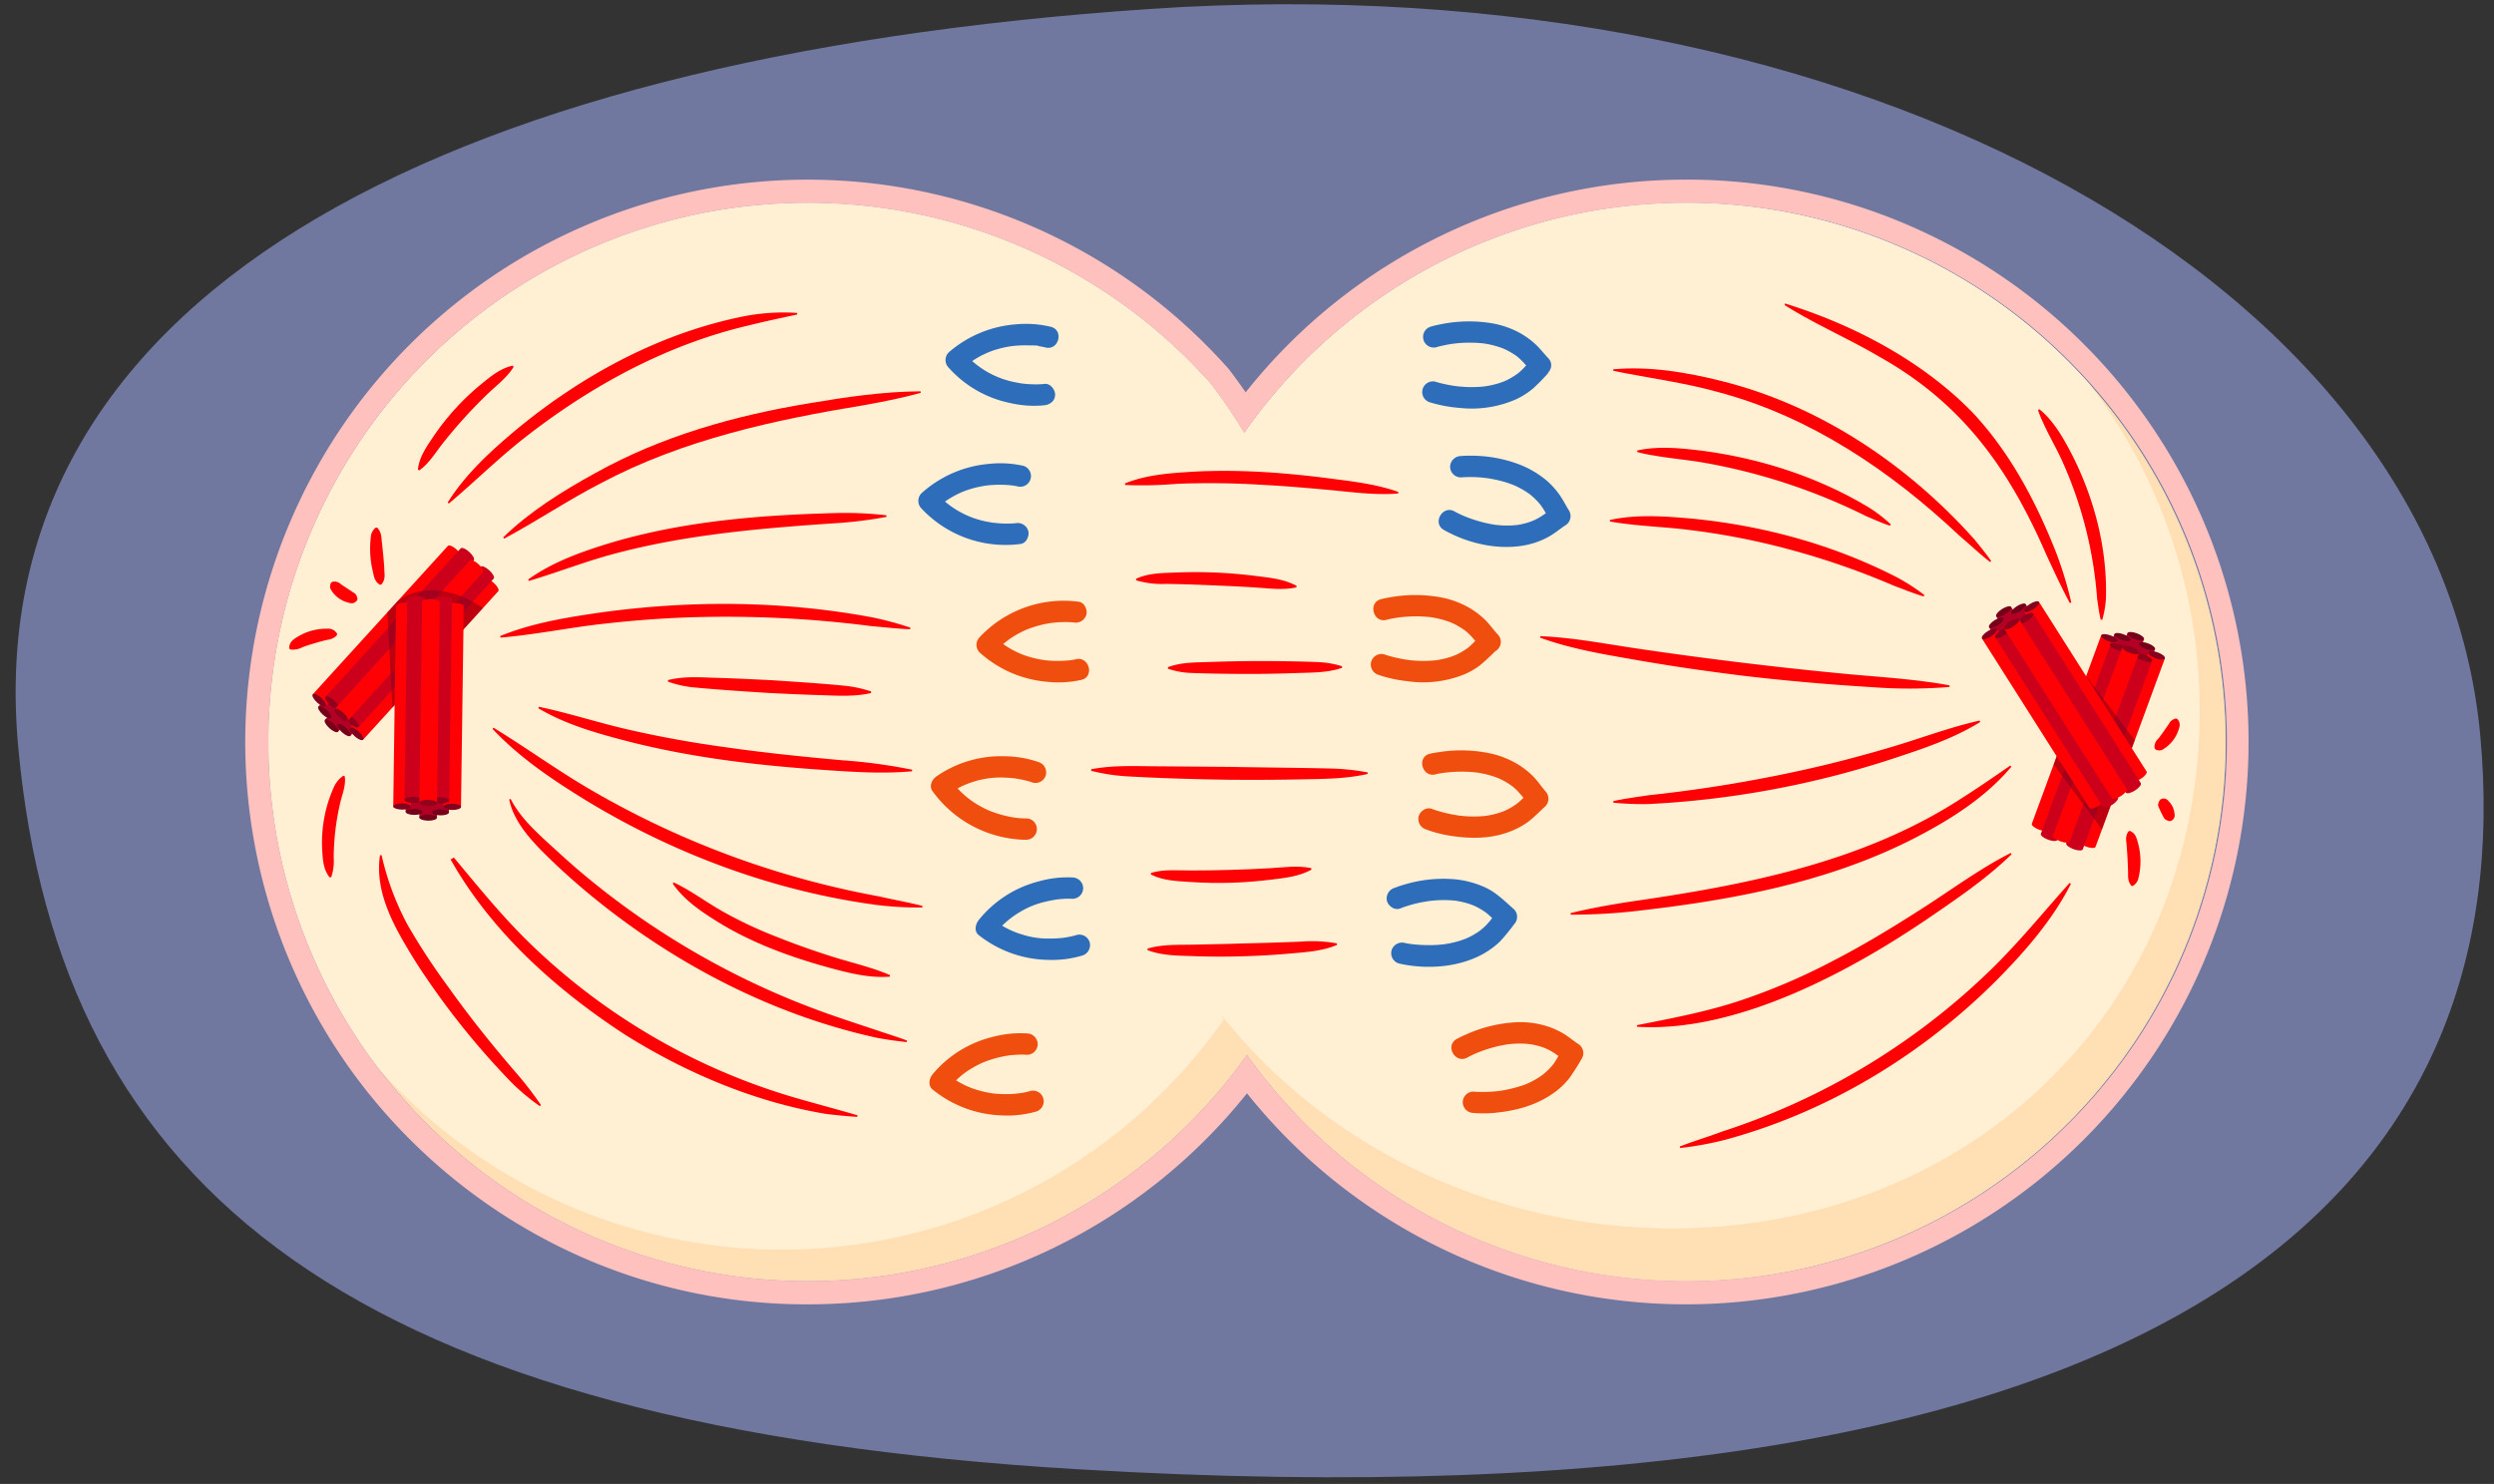 <svg xmlns="http://www.w3.org/2000/svg" width="760" height="452.341" viewBox="0 0 760 452.341">
  <rect x="0" y="0" width="760" height="452.341" fill="#333333" stroke="none"/>
  <path d="M5.559,227.8C18.147,363.86,108.461,434.73,328.238,447.847c340.274,20.308,440.157-87.681,427.57-223.74S568.956-12.079,350.134,2.745-7.028,91.742,5.559,227.8Z" fill="#7078a0"/>
  <g>
    <g>
      <path d="M636.7,117.032A164.339,164.339,0,0,0,380,130.8c-.282.394-.557.794-.835,1.191a164.757,164.757,0,0,0-10.158-14.959A164.328,164.328,0,1,0,380,321.541,164.342,164.342,0,1,0,636.7,117.032Z" fill="#fff"/>
      <g>
        <g opacity="0.6">
          <path d="M379.165,131.991c.278-.4.553-.8.835-1.191a165.378,165.378,0,0,0-10.993-13.768A164.757,164.757,0,0,1,379.165,131.991Z" fill="#ffca81"/>
        </g>
        <path d="M238.229,380.894a164.139,164.139,0,0,0,134.683-70.161q-.606-1.007-1.2-2.024c31.523,40.338,82.68,65.679,137.993,65.679,90.763,0,160.558-67.072,160.558-157.835A163.61,163.61,0,0,0,636.7,117.032,164.339,164.339,0,0,0,380,130.8c-.282.394-.557.794-.835,1.191a164.757,164.757,0,0,0-10.158-14.959A164.335,164.335,0,0,0,115.363,325.679,163.925,163.925,0,0,0,238.229,380.894Z" fill="#ffefd3"/>
        <g opacity="0.6">
          <path d="M636.7,117.032a163.61,163.61,0,0,1,33.563,99.521c0,90.763-69.795,157.835-160.558,157.835-55.313,0-106.47-25.341-137.993-65.679q.591,1.017,1.2,2.024a164.332,164.332,0,0,1-257.549,14.946A164.348,164.348,0,0,0,380,321.541,164.342,164.342,0,1,0,636.7,117.032Z" fill="#ffca81"/>
        </g>
      </g>
      <path d="M513.848,61.83a164.341,164.341,0,1,1,0,328.681h-.02A164.107,164.107,0,0,1,380,321.541a164.155,164.155,0,0,1-133.845,68.97h-.02A164.341,164.341,0,1,1,369.007,117.032a164.757,164.757,0,0,1,10.158,14.959c.278-.4.553-.8.835-1.191A164.129,164.129,0,0,1,513.848,61.83m0-7.076a171.125,171.125,0,0,0-134.255,64.838q-2.4-3.484-4.959-6.849l-.162-.212-.177-.2a171.411,171.411,0,0,0-264.56,217.636A173.015,173.015,0,0,0,168.8,379.18a169.535,169.535,0,0,0,77.33,18.407A171.156,171.156,0,0,0,380,333.259a171.1,171.1,0,0,0,133.831,64.328A171.457,171.457,0,0,0,585.266,70.3a169.963,169.963,0,0,0-71.418-15.549Z" fill="#ffc1be"/>
    </g>
    <g>
      <g>
        <g>
          <path d="M99.013,219.44l41.2-45.264c.354-.388,1.531.109,2.631,1.11s1.7,2.127,1.352,2.515L103,223.065Z" fill="#b40025"/>
          <ellipse cx="101.004" cy="221.252" rx="0.95" ry="2.692" transform="translate(-130.608 147.02) rotate(-47.692)" fill="#74001a"/>
        </g>
        <g>
          <path d="M97.031,215.377l39.869-43.8c.342-.376,1.482.1,2.546,1.074s1.65,2.058,1.308,2.434l-39.869,43.8Z" fill="#b40025"/>
          <ellipse cx="98.958" cy="217.131" rx="0.919" ry="2.606" transform="translate(-128.229 144.16) rotate(-47.692)" fill="#74001a"/>
        </g>
        <g>
          <path d="M102.927,220.781l39.869-43.8c.342-.375,1.481.106,2.546,1.074s1.649,2.059,1.308,2.434l-39.87,43.8Z" fill="#b40025"/>
          <ellipse cx="104.853" cy="222.535" rx="0.919" ry="2.606" transform="translate(-130.298 150.286) rotate(-47.692)" fill="#74001a"/>
        </g>
        <g>
          <path d="M95.3,211.653l41.2-45.264c.353-.388,1.531.109,2.631,1.11s1.7,2.127,1.352,2.515l-41.2,45.264Z" fill="#ff0004"/>
          <ellipse cx="97.295" cy="213.466" rx="0.95" ry="2.692" transform="translate(-126.062 141.732) rotate(-47.692)" fill="#83001e"/>
        </g>
        <g>
          <path d="M99.193,212.415l41.2-45.264c.353-.388,1.531.109,2.63,1.11s1.705,2.126,1.352,2.514l-41.2,45.265Z" fill="#cd001c"/>
          <ellipse cx="101.184" cy="214.227" rx="0.95" ry="2.692" transform="translate(-125.354 144.857) rotate(-47.692)" fill="#92001b"/>
        </g>
        <g>
          <path d="M106.661,221.852l41.2-45.264c.353-.388,1.53.108,2.63,1.109s1.7,2.127,1.352,2.515l-41.2,45.264Z" fill="#ff0004"/>
          <ellipse cx="108.652" cy="223.664" rx="0.95" ry="2.692" transform="translate(-129.891 153.464) rotate(-47.692)" fill="#83001e"/>
        </g>
        <g>
          <path d="M105.269,217.992l41.2-45.264c.353-.388,1.531.109,2.63,1.11s1.7,2.127,1.352,2.515l-41.2,45.264Z" fill="#cd001c"/>
          <ellipse cx="107.26" cy="219.805" rx="0.95" ry="2.692" transform="translate(-127.492 151.174) rotate(-47.692)" fill="#92001b"/>
        </g>
        <g>
          <path d="M101.982,216.118l41.2-45.264c.353-.388,1.531.109,2.63,1.11s1.7,2.127,1.352,2.515l-41.2,45.264Z" fill="#ff0004"/>
          <ellipse cx="103.973" cy="217.93" rx="0.95" ry="2.692" transform="translate(-127.18 148.13) rotate(-47.692)" fill="#92001b"/>
        </g>
      </g>
      <path d="M118.057,186.671l1.51,29,19.318-21.224,8.263-9.079s-13.671-10.445-25.788-2.343Z" fill="#74001d" opacity="0.48"/>
      <g>
        <g>
          <path d="M127.777,249.174l.841-61.2c.007-.524,1.218-.933,2.705-.913s2.687.463,2.679.987l-.841,61.2Z" fill="#b40025"/>
          <ellipse cx="130.469" cy="249.211" rx="0.95" ry="2.692" transform="translate(-120.512 376.243) rotate(-89.213)" fill="#74001a"/>
        </g>
        <g>
          <path d="M123.6,247.446l.814-59.225c.007-.508,1.179-.9,2.618-.883s2.6.447,2.593.955l-.814,59.225Z" fill="#b40025"/>
          <ellipse cx="126.205" cy="247.482" rx="0.919" ry="2.606" transform="translate(-122.988 370.275) rotate(-89.213)" fill="#74001a"/>
        </g>
        <g>
          <path d="M131.6,247.584l.814-59.225c.007-.508,1.179-.9,2.618-.884s2.6.448,2.593.955l-.814,59.226Z" fill="#b40025"/>
          <ellipse cx="134.201" cy="247.62" rx="0.919" ry="2.606" transform="translate(-115.239 378.406) rotate(-89.213)" fill="#74001a"/>
        </g>
        <g>
          <path d="M119.835,246.023l.841-61.2c.01-.745,1.222-1.153,2.708-1.133s2.687.462,2.68.987l-.842,61.2Z" fill="#ff0004"/>
          <ellipse cx="122.53" cy="245.84" rx="0.95" ry="2.692" transform="translate(-124.971 364.98) rotate(-89.213)" fill="#83001e"/>
        </g>
        <g>
          <path d="M123.255,243.8l.841-61.2c.007-.525,1.218-.933,2.7-.913s2.687.462,2.679.987l-.841,61.2Z" fill="#cd001c"/>
          <ellipse cx="125.947" cy="243.832" rx="0.95" ry="2.692" transform="translate(-119.593 366.417) rotate(-89.213)" fill="#92001b"/>
        </g>
        <g>
          <path d="M135.1,245.91l.841-61.2c.007-.525,1.218-.933,2.7-.913s2.687.462,2.679.987l-.841,61.2Z" fill="#ff0004"/>
          <ellipse cx="137.794" cy="245.947" rx="0.95" ry="2.692" transform="translate(-110.024 380.348) rotate(-89.213)" fill="#83001e"/>
        </g>
        <g>
          <path d="M131.5,243.944l.842-61.2c.007-.524,1.218-.933,2.705-.913s2.686.463,2.679.987l-.841,61.2Z" fill="#cd001c"/>
          <ellipse cx="134.194" cy="243.981" rx="0.95" ry="2.692" transform="translate(-111.608 374.809) rotate(-89.213)" fill="#92001b"/>
        </g>
        <g>
          <path d="M127.8,244.719l.841-61.2c.007-.525,1.219-.933,2.7-.913s2.687.462,2.68.987l-.842,61.2Z" fill="#ff0004"/>
          <ellipse cx="130.49" cy="244.756" rx="0.95" ry="2.692" transform="translate(-116.036 371.87) rotate(-89.213)" fill="#92001b"/>
        </g>
      </g>
    </g>
    <g>
      <g>
        <g>
          <path d="M653.349,194.859,632.217,252.3c-.181.492-1.46.475-2.855-.038s-2.38-1.329-2.2-1.821L648.295,193Z" fill="#b40025"/>
          <ellipse cx="650.822" cy="193.929" rx="0.95" ry="2.692" transform="translate(244.115 737.774) rotate(-69.802)" fill="#74001a"/>
        </g>
        <g>
          <path d="M656.714,197.877l-20.45,55.588c-.175.477-1.412.46-2.763-.037s-2.3-1.286-2.128-1.762l20.45-55.589Z" fill="#b40025"/>
          <ellipse cx="654.269" cy="196.977" rx="0.919" ry="2.606" transform="translate(243.511 743.004) rotate(-69.802)" fill="#74001a"/>
        </g>
        <g>
          <path d="M649.218,195.089l-20.45,55.589c-.175.477-1.412.46-2.763-.037s-2.3-1.286-2.128-1.762l20.45-55.589Z" fill="#b40025"/>
          <ellipse cx="646.773" cy="194.19" rx="0.919" ry="2.606" transform="translate(241.219 734.144) rotate(-69.802)" fill="#74001a"/>
        </g>
        <g>
          <path d="M659.716,200.677l-21.132,57.442c-.181.492-1.459.475-2.855-.038s-2.38-1.329-2.2-1.821l21.132-57.443Z" fill="#ff0004"/>
          <ellipse cx="657.189" cy="199.747" rx="0.95" ry="2.692" transform="translate(242.823 747.559) rotate(-69.802)" fill="#83001e"/>
        </g>
        <g>
          <path d="M655.826,201.435l-21.132,57.442c-.181.492-1.459.475-2.855-.038s-2.38-1.329-2.2-1.821l21.132-57.442Z" fill="#cd001c"/>
          <ellipse cx="653.299" cy="200.505" rx="0.95" ry="2.692" transform="translate(239.565 744.404) rotate(-69.802)" fill="#92001b"/>
        </g>
        <g>
          <path d="M645.355,195.5l-21.132,57.442c-.181.493-1.459.475-2.854-.038s-2.381-1.329-2.2-1.821L640.3,193.644Z" fill="#ff0004"/>
          <ellipse cx="642.829" cy="194.573" rx="0.95" ry="2.692" transform="translate(238.277 730.694) rotate(-69.802)" fill="#83001e"/>
        </g>
        <g>
          <path d="M648.1,198.554,626.966,256c-.182.492-1.46.475-2.855-.038s-2.38-1.329-2.2-1.822L643.044,196.7Z" fill="#cd001c"/>
          <ellipse cx="645.571" cy="197.625" rx="0.95" ry="2.692" transform="matrix(0.345, -0.939, 0.939, 0.345, 237.208, 735.265)" fill="#92001b"/>
        </g>
        <g>
          <path d="M651.848,199.054,630.716,256.5c-.181.492-1.459.475-2.855-.038s-2.38-1.329-2.2-1.821L646.794,197.2Z" fill="#ff0004"/>
          <ellipse cx="649.321" cy="198.124" rx="0.95" ry="2.692" transform="translate(239.195 739.112) rotate(-69.802)" fill="#92001b"/>
        </g>
      </g>
      <polygon points="635.724 206.086 650.532 225.641 640.536 252.812 625.816 233.02 635.724 206.086" fill="#74001d" opacity="0.48"/>
      <g>
        <g>
          <path d="M612.852,185l32.785,51.685c.281.443-.509,1.448-1.765,2.244s-2.5,1.083-2.782.64L608.3,187.884Z" fill="#b40025"/>
          <ellipse cx="610.578" cy="186.442" rx="2.692" ry="0.95" transform="translate(-4.885 356.062) rotate(-32.388)" fill="#74001a"/>
        </g>
        <g>
          <path d="M617.294,184.161l31.727,50.017c.272.428-.493,1.4-1.708,2.172s-2.421,1.048-2.693.619l-31.727-50.017Z" fill="#b40025"/>
          <ellipse cx="615.093" cy="185.556" rx="2.606" ry="0.919" transform="translate(-3.709 358.343) rotate(-32.388)" fill="#74001a"/>
        </g>
        <g>
          <path d="M610.526,188.421l31.727,50.017c.272.429-.493,1.4-1.708,2.172s-2.421,1.048-2.693.619l-31.727-50.017Z" fill="#b40025"/>
          <ellipse cx="608.325" cy="189.817" rx="2.606" ry="0.919" transform="translate(-7.044 355.38) rotate(-32.388)" fill="#74001a"/>
        </g>
        <g>
          <path d="M621.341,183.478l32.786,51.684c.281.443-.509,1.448-1.765,2.245s-2.5,1.083-2.783.64l-32.785-51.685Z" fill="#ff0004"/>
          <ellipse cx="619.068" cy="184.92" rx="2.692" ry="0.95" transform="translate(-2.749 360.373) rotate(-32.388)" fill="#83001e"/>
        </g>
        <g>
          <path d="M619.58,187.028l32.786,51.685c.281.443-.51,1.447-1.765,2.244s-2.5,1.083-2.783.64l-32.785-51.685Z" fill="#cd001c"/>
          <ellipse cx="617.307" cy="188.47" rx="2.692" ry="0.95" transform="translate(-4.925 359.982) rotate(-32.388)" fill="#92001b"/>
        </g>
        <g>
          <path d="M608.507,191.74l32.785,51.685c.281.443-.509,1.448-1.764,2.244s-2.5,1.083-2.783.64L603.96,194.625Z" fill="#ff0004"/>
          <ellipse cx="606.234" cy="193.183" rx="2.692" ry="0.95" transform="translate(-9.172 354.784) rotate(-32.388)" fill="#83001e"/>
        </g>
        <g>
          <path d="M612.6,191.416,645.382,243.1c.281.443-.509,1.448-1.765,2.244s-2.5,1.084-2.782.64L608.05,194.3Z" fill="#cd001c"/>
          <ellipse cx="610.323" cy="192.859" rx="2.692" ry="0.95" transform="translate(-8.362 356.924) rotate(-32.388)" fill="#92001b"/>
        </g>
        <g>
          <path d="M615.272,188.741l32.786,51.684c.281.443-.51,1.448-1.765,2.245s-2.5,1.083-2.783.64l-32.785-51.685Z" fill="#ff0004"/>
          <ellipse cx="612.999" cy="190.183" rx="2.692" ry="0.95" transform="translate(-6.513 357.941) rotate(-32.388)" fill="#92001b"/>
        </g>
      </g>
    </g>
    <path d="M312.656,249.459a19.987,19.987,0,0,1-2.53-.124c-.214-.02-.428-.047-.642-.069-.888-.089.589.1-.018,0-.529-.089-1.059-.167-1.585-.269a34.854,34.854,0,0,1-3.432-.846q-1.017-.306-2.014-.674c-.305-.113-.607-.233-.909-.352q-.323-.132.12.054c-.178-.076-.355-.153-.531-.233a31.5,31.5,0,0,1-4.317-2.358,27.553,27.553,0,0,1-7.018-6.73l-1.168,4.454a28.306,28.306,0,0,1,9.461-4.44,27.192,27.192,0,0,1,8.473-.825q.939.039,1.874.128c.27.025.539.058.809.086.711.073-.595-.1.273.038.92.152,1.834.317,2.74.534a20.317,20.317,0,0,1,2.457.716,3.282,3.282,0,0,0,4-2.274,3.328,3.328,0,0,0-2.274-4,32.229,32.229,0,0,0-10.186-1.747,34.469,34.469,0,0,0-20.918,6.166c-1.335.941-2.26,2.926-1.168,4.454a35.786,35.786,0,0,0,26.193,14.724,19.5,19.5,0,0,0,2.305.1,3.256,3.256,0,1,0,0-6.511Z" fill="#ef4e0f"/>
    <path d="M313.894,332.587a20.107,20.107,0,0,1-2.415.541c-.289.051-1.724.193-.655.112-.526.04-1.051.12-1.577.162a35.1,35.1,0,0,1-3.6.1q-.974-.022-1.947-.1c-.366-.03-.731-.068-1.1-.107-.16-.018-.32-.037-.479-.058q.492.063-.108-.024a36.737,36.737,0,0,1-4.582-1.082,26.427,26.427,0,0,1-8.646-4.641v4.6a31.772,31.772,0,0,1,4.04-4.128,26.2,26.2,0,0,1,3.91-2.674q1.125-.639,2.3-1.182c.189-.088.38-.174.571-.258q-.454.186.074-.031c.281-.111.561-.222.844-.328a33.621,33.621,0,0,1,4.168-1.25q.921-.213,1.851-.376c.309-.054.621-.1.93-.15.692-.121-.731.076.124-.015.933-.1,1.865-.183,2.8-.214a20.22,20.22,0,0,1,2.57.039,3.28,3.28,0,0,0,3.256-3.256,3.326,3.326,0,0,0-3.256-3.255,32.175,32.175,0,0,0-10.265,1.009,34.381,34.381,0,0,0-18.526,11.465c-1.026,1.248-1.469,3.411,0,4.6a35.074,35.074,0,0,0,20.876,7.9,32.306,32.306,0,0,0,10.561-1.128,3.257,3.257,0,1,0-1.731-6.279Z" fill="#ef4e0f"/>
    <path d="M327.821,200.96c-.213.052-.429.093-.644.134-.256.048-.513.087-.769.13-.35.059-.781.309.152-.016a2.31,2.31,0,0,1-.488.058,35.933,35.933,0,0,1-6.543.088q-.5-.041-.993-.1c-.194-.021-.388-.045-.582-.069.324.043.365.048.124.013-.718-.113-1.434-.24-2.144-.4a31.73,31.73,0,0,1-4.519-1.343,28.526,28.526,0,0,1-8.312-5.2v4.6a27.343,27.343,0,0,1,8.276-6.262c.4-.2.808-.386,1.216-.573q.541-.236.13-.058c.2-.082.4-.161.6-.238q1.024-.395,2.074-.716a33.5,33.5,0,0,1,4.063-.976c.3-.054.61-.1.916-.149q.564-.081-.106.012c.164-.021.329-.041.493-.059.543-.054,1.086-.109,1.63-.144q1.41-.091,2.823-.065c.635.012,1.27.042,1.9.1.577.052,1.155.161-.085-.028a3.361,3.361,0,0,0,4-2.274c.424-1.54-.525-3.739-2.274-4A35.1,35.1,0,0,0,298.5,194.261a3.3,3.3,0,0,0,0,4.6,35.078,35.078,0,0,0,20.466,8.95,32.2,32.2,0,0,0,10.587-.577c4.068-1,2.345-7.278-1.731-6.278Z" fill="#ef4e0f"/>
    <path d="M309.328,159.52c.673-.1.877-.1.084-.027-.66.06-1.323.091-1.986.1q-1.37.024-2.739-.065c-.627-.04-1.25-.115-1.875-.171-.846-.076.718.121-.143-.018-.35-.056-.7-.108-1.049-.171a27.821,27.821,0,0,1-16.235-8.787v4.6a27.3,27.3,0,0,1,4.26-3.186,27.94,27.94,0,0,1,4.212-2.088,31.713,31.713,0,0,1,4.509-1.318c.709-.151,1.421-.275,2.138-.384-.717.109.31-.035.451-.05q.493-.053.989-.092a35.861,35.861,0,0,1,6.4.094,2.494,2.494,0,0,1,.489.058c-.918-.328-.51-.077-.153-.017.257.043.514.082.769.13.216.04.432.082.645.134a3.257,3.257,0,0,0,1.731-6.279,32.114,32.114,0,0,0-10.446-.583,35.181,35.181,0,0,0-20.6,8.977,3.309,3.309,0,0,0,0,4.6A35.072,35.072,0,0,0,311.059,165.8c1.739-.267,2.7-2.452,2.273-4a3.337,3.337,0,0,0-4-2.274Z" fill="#2d6dba"/>
    <path d="M328.067,285a20.259,20.259,0,0,1-2.445.6c-.442.085-.888.148-1.331.228-.74.133.783-.077,0,0-.273.028-.546.064-.82.092a35.026,35.026,0,0,1-3.621.171,25.9,25.9,0,0,1-8.328-1.224,26.182,26.182,0,0,1-8.662-4.422v4.6a27.59,27.59,0,0,1,8.021-7.089,25.7,25.7,0,0,1,7.68-3.091c1.164-.293,2.335-.5,3.517-.695.614-.1-.77.077.168-.018.255-.026.511-.055.766-.079q.6-.054,1.2-.087a20.463,20.463,0,0,1,2.609-.012,3.283,3.283,0,0,0,3.256-3.255,3.32,3.32,0,0,0-3.256-3.256,32.175,32.175,0,0,0-10.245,1.188,34.358,34.358,0,0,0-18.321,11.79c-.985,1.245-1.51,3.425,0,4.6a35.055,35.055,0,0,0,21,7.546,32.317,32.317,0,0,0,10.543-1.313,3.328,3.328,0,0,0,2.274-4,3.289,3.289,0,0,0-4-2.274Z" fill="#2d6dba"/>
    <path d="M318.27,117.02a20.166,20.166,0,0,1-2.565.135c-.955,0-1.91-.036-2.861-.114q-.45-.037-.9-.086c-.092-.01-1.04-.131-.516-.059s-.467-.075-.558-.09q-.517-.086-1.032-.187a27.769,27.769,0,0,1-16.165-9.176v4.605a27.614,27.614,0,0,1,8.682-5.1,31.641,31.641,0,0,1,4.568-1.217q.468-.088.938-.163c.2-.033.409-.063.615-.092q-.465.063-.111.02c.676-.075,1.352-.138,2.031-.176a34.724,34.724,0,0,1,3.49-.025c.4.018,2.645-.084,2.865.245-.11-.164-.819-.127-.215-.025.189.032.379.059.568.092.26.045.52.093.778.147.219.046.438.092.653.15,4.054,1.079,5.783-5.2,1.731-6.279a32.206,32.206,0,0,0-10.437-.78,35.191,35.191,0,0,0-20.761,8.6,3.314,3.314,0,0,0,0,4.605,34.326,34.326,0,0,0,18.775,10.8,32.206,32.206,0,0,0,10.426.687c1.743-.231,3.256-1.332,3.256-3.256,0-1.58-1.5-3.488-3.256-3.256Z" fill="#2d6dba"/>
    <path d="M422.526,188.93c.714-.194,1.444-.336,2.171-.469q.54-.1,1.085-.182c.173-.027.347-.05.52-.078.412-.065-.746.087.069-.007,1.041-.119,2.083-.215,3.129-.266,1.2-.059,2.406-.068,3.609-.019q.932.038,1.86.121c.317.029.634.065.95.1.383.043-.143-.022-.18-.027.23.032.459.067.689.1a29,29,0,0,1,4.03.946q.979.308,1.931.693c-.5-.2.143.069.311.146q.543.254,1.072.535a21.666,21.666,0,0,1,2.209,1.351,9.885,9.885,0,0,1,1.543,1.266c1.544,1.431,2.737,3.159,4.143,4.717l4.6-4.6h0a3.306,3.306,0,0,0-4.6,0c-1.362,1.276-2.585,2.675-3.98,3.917a1.748,1.748,0,0,1-.394.317q-.463.342-.947.653a20.847,20.847,0,0,1-1.951,1.124q-.5.25-1,.475c.474-.212-.389.151-.527.2-.674.251-1.361.47-2.055.659q-.954.258-1.924.445c-.343.066-.689.119-1.034.178-.384.066.075,0,.128-.012-.244.032-.489.059-.734.084a35.985,35.985,0,0,1-7.6-.067c-.249-.027-.5-.062-.745-.089.862.091-.009,0-.21-.035q-.836-.128-1.664-.288-1.265-.243-2.513-.561c-.9-.23-1.81-.476-2.687-.8a3.285,3.285,0,0,0-4,2.274,3.323,3.323,0,0,0,2.274,4,40.887,40.887,0,0,0,8.928,1.927,33.223,33.223,0,0,0,17.657-2.3,22.12,22.12,0,0,0,4.429-2.655,69.337,69.337,0,0,0,5.161-4.85h-4.6a3.256,3.256,0,1,0,4.6-4.6c-1.3-1.437-2.4-3.034-3.793-4.386a24.677,24.677,0,0,0-4.237-3.288,27.479,27.479,0,0,0-8.835-3.426,43.224,43.224,0,0,0-15.6-.118,29.033,29.033,0,0,0-3.008.612c-4.039,1.1-2.324,7.382,1.731,6.279Z" fill="#ef4e0f"/>
    <path d="M445.146,145.521a38.141,38.141,0,0,1,7.761.2c.11.012.22.03.331.04.452.04-.644-.1-.191-.026.268.046.538.078.806.122q.955.155,1.9.355a35.067,35.067,0,0,1,3.717,1c.634.21,1.26.444,1.881.69.347.137-.116-.052-.152-.068.166.073.332.146.5.221q.561.255,1.112.537.865.441,1.7.949.418.256.827.53.236.157.466.32c.062.044.682.5.357.252s.163.131.232.187c.185.154.369.306.55.464q.438.382.854.789a20.842,20.842,0,0,1,1.695,1.869c.323.4-.256-.361.045.066.148.21.3.417.443.631.234.347.457.7.67,1.062.639,1.087,1.212,2.2,1.888,3.27l5.623-3.287h0a3.3,3.3,0,0,0-4.455-1.168c-1.475.975-2.824,2.131-4.339,3.046a15.271,15.271,0,0,1-3.662,1.674q-.995.315-2.016.533c-.335.072-.673.13-1.011.193,0,0-.553.088-.24.043.264-.038-.351.039-.409.045a27.227,27.227,0,0,1-4.148.1c-.646-.032-1.288-.1-1.931-.156-.623-.058.221.049-.39-.049-.358-.057-.716-.113-1.073-.178-1.258-.228-2.5-.523-3.732-.874q-1.569-.448-3.1-1.015c-.43-.158-.855-.326-1.28-.495-.4-.158-.45-.2.01.01-.2-.091-.408-.176-.61-.266-.848-.378-1.7-.772-2.5-1.232-3.647-2.077-6.931,3.546-3.286,5.622,7.648,4.357,17.676,6.526,26.278,4.33a24.637,24.637,0,0,0,5.422-2.117c1.9-1.01,3.52-2.412,5.309-3.594l-4.455-1.168h0a3.328,3.328,0,0,0,4.455,1.168,3.3,3.3,0,0,0,1.168-4.455c-1.065-1.679-1.907-3.484-3.092-5.086a24.363,24.363,0,0,0-3.522-3.918,29.35,29.35,0,0,0-8.584-5.118,41.176,41.176,0,0,0-14.807-2.66,28.744,28.744,0,0,0-3.007.1,3.346,3.346,0,0,0-3.256,3.255,3.279,3.279,0,0,0,3.256,3.256Z" fill="#2d6dba"/>
    <path d="M426.667,276.925a36.9,36.9,0,0,1,7.421-2.045q.433-.078.87-.147c.121-.02.887-.134.47-.075-.389.055.459-.055.631-.074q.48-.053.961-.093a34.869,34.869,0,0,1,3.892-.119q.977.026,1.95.113c.354.032.708.068,1.061.116-.591-.08.324.062.5.1a24.222,24.222,0,0,1,4.1,1.106c.2.075.4.151.6.232-.325-.132-.048-.023.114.054.394.188.788.374,1.173.58a20.52,20.52,0,0,1,2.138,1.314,14.618,14.618,0,0,1,1.64,1.365c.859.811,1.684,1.647,2.579,2.419l4.6-4.6h0c-1.247-1.052-3.406-1.443-4.6,0-.777.935-1.512,1.9-2.226,2.885-.131.181-.259.364-.395.542.045-.059.232-.294,0-.011-.275.333-.557.659-.851.975a20.4,20.4,0,0,1-1.583,1.529c-.112.1-.834.685-.414.361-.319.246-.65.478-.985.7q-.865.581-1.784,1.076-.517.279-1.047.533c-.167.079-1.137.493-.553.258a28.285,28.285,0,0,1-3.927,1.253c-.626.151-1.258.281-1.893.394-.312.055-.625.1-.937.152-.067.011-.517.069-.1.015.478-.061-.264.029-.358.039-1.213.133-2.433.205-3.653.225a47.651,47.651,0,0,1-6-.322c-.774-.085.6.1.123.019-.174-.028-.349-.051-.523-.078q-.423-.065-.843-.141c-.256-.047-.512-.094-.766-.152a3.326,3.326,0,0,0-4,2.274,3.292,3.292,0,0,0,2.274,4c8.521,1.943,18.674,1.213,26.261-3.29a24.773,24.773,0,0,0,4.535-3.455,60.486,60.486,0,0,0,4.248-5.184h-4.6a3.343,3.343,0,0,0,4.6,0,3.284,3.284,0,0,0,0-4.6c-2.815-2.429-5.269-5.031-8.7-6.628a29.136,29.136,0,0,0-9.662-2.546,40.887,40.887,0,0,0-15.147,1.671,29.064,29.064,0,0,0-2.93.988,3.362,3.362,0,0,0-2.274,4c.423,1.537,2.369,2.946,4,2.273Z" fill="#2d6dba"/>
    <path d="M437.732,105.826c.7-.216,1.423-.38,2.14-.535q1.176-.254,2.366-.44c.233-.036.466-.068.7-.1-.642.1-.309.04.089-.008q.855-.1,1.713-.17a39.949,39.949,0,0,1,7.368.109c.634.067.1.014-.021,0,.142.022.283.041.424.065.332.056.663.112.993.176q1.075.21,2.133.5,1,.279,1.98.639c.132.049.825.324.589.225-.35-.148.229.1.305.14.183.086.367.172.549.262a21.35,21.35,0,0,1,2.149,1.219,9.967,9.967,0,0,1,1.633,1.209c1.6,1.389,2.86,3.09,4.326,4.614l4.6-4.6h0a3.3,3.3,0,0,0-4.6,0c-1.305,1.3-2.438,2.768-3.811,4a10.537,10.537,0,0,1-1.379,1.1,21.087,21.087,0,0,1-1.876,1.157q-.476.26-.964.5c-.141.068-.992.447-.481.234a22.346,22.346,0,0,1-2.134.758,28.042,28.042,0,0,1-4.023.89c-.384.057.1-.015.152-.021-.19.022-.379.045-.569.064-.282.03-.564.055-.847.077-.692.054-1.386.085-2.08.1-1.221.021-2.442-.019-3.66-.112q-.84-.063-1.679-.162c-.363-.042-.814-.113-.149-.013-.284-.043-.568-.083-.852-.128q-1.288-.207-2.565-.489c-.9-.2-1.806-.415-2.683-.7a3.257,3.257,0,1,0-1.731,6.279,41.183,41.183,0,0,0,8.925,1.665,33.51,33.51,0,0,0,17.524-2.747,24.342,24.342,0,0,0,4.926-3.2,64.283,64.283,0,0,0,4.56-4.646h-4.6c2.945,2.994,7.511-1.583,4.6-4.6-1.351-1.405-2.514-2.977-3.959-4.29a24.768,24.768,0,0,0-4.247-3.12,27.377,27.377,0,0,0-8.9-3.182,43.133,43.133,0,0,0-15.682.31,28.964,28.964,0,0,0-2.982.707,3.257,3.257,0,0,0,1.731,6.279Z" fill="#2d6dba"/>
    <path d="M437.439,236.036c.7-.172,1.415-.294,2.126-.406.195-.031.391-.056.585-.088.542-.092-.794.093-.221.029.484-.055.967-.116,1.452-.161q1.548-.145,3.1-.182,1.781-.042,3.561.071c.612.04,1.221.106,1.832.165.585.057-.433-.079.337.045.361.057.722.115,1.081.182a28.926,28.926,0,0,1,3.951,1.019q.546.183,1.084.391c.183.072.8.344.295.117.716.325,1.42.671,2.1,1.061.7.4,1.362.843,2.019,1.307.076.054.479.378.07.049q.241.194.477.394c.317.27.627.551.927.84a62.19,62.19,0,0,1,4.106,4.9l4.6-4.6h0a3.309,3.309,0,0,0-4.6,0c-1.394,1.243-2.617,2.677-4.091,3.829.307-.24-.332.231-.423.295q-.476.33-.97.632c-.646.4-1.314.747-2,1.078-.144.069-.289.135-.435.2.128-.057.506-.192-.1.041-.294.112-.588.225-.885.328-.685.238-1.382.444-2.086.619s-1.393.314-2.1.429c-.2.033-.9.116-.33.052-.395.045-.791.087-1.188.118a33.222,33.222,0,0,1-3.9.072q-.9-.033-1.789-.111-.466-.04-.931-.091c-.13-.014-.26-.031-.391-.045-.644-.067.381.06-.026,0a45.546,45.546,0,0,1-5.743-1.213c-.882-.249-1.768-.515-2.623-.849-1.637-.642-3.573.7-4,2.273a3.331,3.331,0,0,0,2.273,4.005,37.385,37.385,0,0,0,8.241,2.045c5.961.862,12.163.749,17.8-1.595a23.443,23.443,0,0,0,5.014-2.757c1.929-1.427,3.5-3.161,5.287-4.751h-4.6a3.287,3.287,0,0,0,4.6,0,3.322,3.322,0,0,0,0-4.6c-1.287-1.5-2.373-3.156-3.767-4.563a24.671,24.671,0,0,0-4.128-3.322,27.543,27.543,0,0,0-8.648-3.581,42.789,42.789,0,0,0-15.654-.478,30.083,30.083,0,0,0-3.026.538c-4.068,1-2.345,7.279,1.731,6.279Z" fill="#ef4e0f"/>
    <path d="M447.156,322.347c.633-.358,1.293-.672,1.953-.976.326-.15.658-.286.983-.437-.445.206-.436.178-.028.014.238-.095.476-.191.715-.284q1.455-.562,2.946-1.023c1.141-.351,2.3-.655,3.463-.9.65-.138,1.3-.247,1.959-.363.611-.109-.242.013.383-.057.371-.041.742-.081,1.115-.113a28.737,28.737,0,0,1,4.108-.06c.335.02.671.046,1,.08.133.013.944.129.48.054.736.119,1.466.264,2.188.451a15.251,15.251,0,0,1,4.187,1.647c1.768.986,3.3,2.314,4.978,3.431l3.286-5.623h0a3.308,3.308,0,0,0-4.455,1.168c-1.014,1.591-1.855,3.272-2.921,4.831-.355.52-.131.183-.043.07-.123.158-.252.314-.381.467q-.336.4-.692.781a21.439,21.439,0,0,1-1.686,1.616c-.14.12-.828.675-.344.3-.3.231-.609.451-.921.664q-.867.594-1.784,1.109-.9.507-1.842.943c-.16.074-.912.4-.608.274.387-.159-.145.055-.237.09-.209.079-.418.161-.628.238a43.239,43.239,0,0,1-7.32,1.795c.939-.169-.049,0-.254.027-.252.029-.5.056-.757.08q-.813.079-1.63.128-1.3.078-2.6.079c-.925,0-1.857-.014-2.778-.105A3.278,3.278,0,0,0,445.743,336,3.327,3.327,0,0,0,449,339.253a37.842,37.842,0,0,0,8.428-.264c6.19-.791,12.151-2.722,17.1-6.631a22.2,22.2,0,0,0,3.63-3.62,68.785,68.785,0,0,0,3.889-6.1l-4.455,1.168h0a3.256,3.256,0,0,0,3.286-5.623c-1.578-1.047-3.015-2.292-4.655-3.246a24.8,24.8,0,0,0-4.724-2.1,27.3,27.3,0,0,0-9.557-1.231,42.849,42.849,0,0,0-15.223,3.738,29.728,29.728,0,0,0-2.848,1.376c-3.646,2.066-.368,7.693,3.286,5.622Z" fill="#ef4e0f"/>
    <g>
      <path d="M116.28,260.674a84.171,84.171,0,0,0,7.816,21.054,200.894,200.894,0,0,0,12.451,19.037c6.613,9.33,13.792,18.248,21.281,26.893a110.39,110.39,0,0,1,7.011,9.169l-.339.337a64.031,64.031,0,0,1-8.891-7.467,237.326,237.326,0,0,1-28.762-36.232c-6.006-9.72-12.85-20.861-11.045-32.777l.478-.014Z" fill="#ff0004"/>
      <path d="M138.945,264.389c-.555-.8-1.1-1.6-1.628-2.409l.994-.588c8.011,9.633,15.815,19.278,24.884,27.8a194.406,194.406,0,0,0,80.074,45.7c6.007,1.73,12.017,3.309,18.045,5.075l-.073.472c-3.146-.186-6.289-.511-9.431-.88-21.8-3.621-42.741-12.5-61.406-24.207C169.37,301.6,149.79,284.1,137.351,262.037l.994-.588q.534,1.349,1.025,2.72l-.425.22Z" fill="#ff0004"/>
      <path d="M155.613,243.542c2.768,5.376,7.073,9.4,11.468,13.462,3.115,2.824,6.854,6.279,10.08,8.973a242.076,242.076,0,0,0,73.575,42.479c5.543,2.026,11.456,3.909,17.062,5.8,2.855.967,5.741,1.838,8.591,2.929l-.1.467c-3.022-.331-6.046-.734-9.032-1.308-32.7-7.14-63.292-23.358-88.878-44.789-4.658-3.921-9.157-8.032-13.448-12.348-4.217-4.339-8.5-9.411-9.767-15.51l.451-.158Z" fill="#ff0004"/>
      <path d="M205.308,268.974c5.551,2.637,10.2,6.265,15.515,9.188a127.706,127.706,0,0,0,16.192,7.538c5.574,2.224,11.24,4.21,16.96,6.017,5.8,1.813,11.6,3.091,17.247,5.521l-.078.472c-6.213.463-12.213-1.061-18.14-2.643-11.815-3.249-23.469-7.426-33.963-13.861-5.236-3.251-10.466-6.708-14.043-11.868l.31-.364Z" fill="#ff0004"/>
      <path d="M150.393,221.814c10.265,6.3,19.838,13.287,30.157,19.241a271.572,271.572,0,0,0,87.393,32.2c4.226.979,8.947,1.8,13.157,2.891l-.05.475a108.987,108.987,0,0,1-13.531-.728c-31.347-4.136-61.784-15.431-88.773-31.816-10.25-6.3-20.361-13.063-28.655-21.9l.3-.37Z" fill="#ff0004"/>
      <path d="M164.207,215.437c9.547,2.01,18.592,5.025,27.977,7.121q14.034,3.174,28.331,5.128c11.8,1.72,23.96,2.96,35.873,4.039a166.349,166.349,0,0,1,21.573,2.9l-.031.477c-9.713.864-19.356.107-29.037-.566-19.339-1.373-38.707-3.736-57.538-8.557-9.392-2.445-18.872-5.072-27.322-10.1l.174-.446Z" fill="#ff0004"/>
      <path d="M203.57,207.3c5.185-1.3,10.328-.785,15.558-.652,5.166.145,10.324.415,15.484.667,7.733.508,15.471.981,23.183,1.756a37.692,37.692,0,0,1,7.666,1.7l-.027.477c-5.185,1.189-10.335.8-15.557.636-5.166-.147-10.325-.4-15.485-.652-7.734-.484-15.469-.989-23.186-1.718a33.248,33.248,0,0,1-7.663-1.739l.027-.477Z" fill="#ff0004"/>
      <path d="M152.411,193.885c9.852-4.023,20.344-5.695,30.775-7.206,27.387-3.772,55.573-3.578,82.774,1.537a98.132,98.132,0,0,1,11.468,3.113l-.092.469c-3.812-.121-7.985-.63-11.787-.943a345.136,345.136,0,0,0-50.722-2.794c-10.422.176-20.831.927-31.192,2.113-10.384,1.163-20.562,3.286-31.112,4.176l-.112-.465Z" fill="#ff0004"/>
      <path d="M160.95,176.647c7.557-5.455,16.834-8.678,25.706-11.352,22.529-6.616,46.1-8.379,69.452-8.937a112.294,112.294,0,0,1,14.008.711l.018.478a125.711,125.711,0,0,1-13.891,1.822c-23.03,1.555-46.278,3.386-68.636,9.319-8.947,2.33-17.436,5.724-26.446,8.388l-.211-.429Z" fill="#ff0004"/>
      <path d="M153.335,163.794c8.257-8.013,18.067-14.083,28.1-19.612,20.081-11.209,42.5-17.516,65.084-21.239,11.257-1.916,22.532-3.579,34-3.668l.065.474c-5.53,1.514-11.111,2.629-16.7,3.651-27.808,4.556-55.739,10.565-80.791,23.892-10.046,5.163-19.366,11.491-29.47,16.888l-.282-.386Z" fill="#ff0004"/>
      <path d="M136.44,153.152c5.571-8.849,13.411-15.957,21.384-22.6,20.081-16.487,43.824-29.271,69.483-34.257a63.735,63.735,0,0,1,15.611-.909l.031.477c-5.083,1.089-10.073,2.151-15.024,3.382-24.888,5.863-47.82,18.378-67.888,34.05-8.133,6.357-15.321,13.513-23.255,20.193l-.342-.333Z" fill="#ff0004"/>
      <path d="M127.351,143.148c.371-3.788,2.594-6.9,4.638-9.968A74.853,74.853,0,0,1,146.76,117c2.875-2.349,5.729-4.709,9.486-5.552l.275.391c-1.9,3.088-4.846,5.347-7.454,7.78a149.874,149.874,0,0,0-14.23,15.635c-2.2,2.809-4.093,6.022-7.071,8.131l-.415-.237Z" fill="#ff0004"/>
      <path d="M115.747,178.24c-1.807-1.2-1.768-2.684-2.15-4.116a29.551,29.551,0,0,1-.492-11.156,4.145,4.145,0,0,1,1.407-2.151l.476.047c1.239,1.407,1.211,2.684,1.369,4.3.28,2.513.654,5.979.761,8.484.008,1.45.478,2.842-.9,4.52l-.473.071Z" fill="#ff0004"/>
      <path d="M108.842,182.975c-.986,1.185-1.8.976-2.941.654a8.5,8.5,0,0,1-5.234-4.223,2.361,2.361,0,0,1,.23-1.792l.395-.27a2.77,2.77,0,0,1,2.581.726c1.309.874,2.563,1.73,3.886,2.584.711.391.869.717,1.186,1.854l-.1.467Z" fill="#ff0004"/>
      <path d="M102.653,193.666c-1.278,1.225-2.118,1.187-3.561,1.521-1.145.265-2.289.6-3.429.947s-2.283.689-3.384,1.106a6.3,6.3,0,0,1-3.8.736l-.341-.334c-.074-1.864,1.254-2.761,2.582-3.555a16.773,16.773,0,0,1,8.964-2.439,3.106,3.106,0,0,1,3.064,1.55l-.1.468Z" fill="#ff0004"/>
      <path d="M105.065,236.655c.375,2.71-.69,5.222-1.319,7.779a75.277,75.277,0,0,0-2.059,17,15.323,15.323,0,0,1-.747,5.939l-.471.082c-1.876-2.307-2.071-5.083-2.256-7.872a41.378,41.378,0,0,1,3.65-19.935,8.663,8.663,0,0,1,2.77-3.194l.432.2Z" fill="#ff0004"/>
      <path d="M342.815,147.365c6.478-2.669,13.827-3.16,20.759-3.58,14.022-.771,28.081.289,41.965,2.1,6.963.915,13.9,1.7,20.578,4.067l-.062.474c-6.94.571-14.018-.42-20.9-1.072-6.917-.626-13.824-1.233-20.735-1.578a250.055,250.055,0,0,0-25.887-.292,125.268,125.268,0,0,1-15.636.355l-.08-.472Z" fill="#ff0004"/>
      <path d="M346.194,176.421c3.931-1.807,8.069-1.718,12.245-1.908a147.627,147.627,0,0,1,24.643,1.1c4.14.527,8.251.926,12.031,2.962l-.069.473c-4.024.878-8.238.312-12.291.04s-8.1-.445-12.142-.622c-5.021-.216-10.155-.418-15.192-.481a28.3,28.3,0,0,1-9.2-1.089l-.027-.478Z" fill="#ff0004"/>
      <path d="M355.911,203.365c4.341-1.608,8.76-1.409,13.254-1.592q6.628-.231,13.26-.272c6.632.007,13.267.065,19.894.353a28.017,28.017,0,0,1,6.637,1.234l0,.478c-4.349,1.5-8.767,1.422-13.254,1.576-4.419.147-8.84.264-13.26.287-6.631.017-13.266-.07-19.894-.314a24.7,24.7,0,0,1-6.637-1.272l0-.478Z" fill="#ff0004"/>
      <path d="M332.54,234.48c7.021-1.341,14.019-.9,21.085-.891l21.038.169c7.337.155,24.445.306,31.558.521a70.429,70.429,0,0,1,10.538,1.159l.006.478c-6.963,1.575-14,1.517-21.062,1.659-7.027.15-14.056.146-21.085.108-10.541-.168-21.083-.461-31.608-1.07a58.9,58.9,0,0,1-10.488-1.655l.018-.478Z" fill="#ff0004"/>
      <path d="M350.744,266.08c4.056-1.19,8.16-.735,12.264-.742q6.077,0,12.139-.187c4.043-.12,8.086-.274,12.13-.523,4.051-.265,8.253-.847,12.285-.009l.074.472c-3.766,2.075-7.89,2.493-12.037,3.013-4.093.5-8.21.849-12.334.973s-8.255.047-12.371-.218c-4.175-.3-8.329-.346-12.2-2.3l.046-.476Z" fill="#ff0004"/>
      <path d="M349.7,289.144c4.721-1.392,9.625-1.082,14.442-1.2,4.795-.116,9.588-.188,14.379-.356,5.945-.128,12.019-.32,17.973-.562a42.188,42.188,0,0,1,10.889.537l.045.476c-4.61,1.914-9.448,2.188-14.318,2.618a241.175,241.175,0,0,1-28.989.81c-4.891-.192-9.742-.076-14.439-1.846l.018-.478Z" fill="#ff0004"/>
      <path d="M631.073,269.4c-5.622,11.052-13.849,20.472-22.5,29.25-22.822,22.911-51.652,40.36-82.937,48.8a101.524,101.524,0,0,1-13.643,2.487l-.1-.466c4.138-1.615,8.826-3,12.979-4.58A210.419,210.419,0,0,0,606.1,296.14c8.773-8.431,16.365-17.856,24.582-27.013l.394.27Z" fill="#ff0004"/>
      <path d="M613.006,260.393c-7.7,7.467-16.508,13.436-25.3,19.455-24.264,16.541-58.736,35-88.849,33.126l-.026-.478c10.4-2.051,20.653-3.982,30.709-7.25A189.235,189.235,0,0,0,558.5,292.922c9.358-4.81,18.374-10.3,27.267-16.013,8.913-5.69,17.392-12.048,26.963-16.9l.278.389Z" fill="#ff0004"/>
      <path d="M612.92,233.714c-7.844,9.328-18.339,15.963-29.054,21.537C556.9,269.215,526.571,274.62,496.69,277.9a176.871,176.871,0,0,1-18.024.907l-.056-.475c5.869-1.441,11.783-2.475,17.7-3.421,35.144-5.031,71.239-11.928,101.436-31.572,5.017-3.168,9.889-6.548,14.854-9.98l.322.353Z" fill="#ff0004"/>
      <path d="M603.43,220.086c-8.281,5.114-17.475,8.144-26.6,11.163a284.2,284.2,0,0,1-74.338,13.832,89.394,89.394,0,0,1-10.845-.411l-.022-.477c3.4-.762,7.214-1.241,10.66-1.775a429.554,429.554,0,0,0,45.834-7.41c9.309-2.009,18.525-4.43,27.664-7.123,9.162-2.673,18.016-6.116,27.47-8.241l.181.442Z" fill="#ff0004"/>
      <path d="M469.419,193.911c10.581.465,20.813,2.552,31.171,4.029q31.036,4.548,62.264,7.516c7.491.694,16,1.264,23.435,2.254,2.6.333,5.2.7,7.8,1.219l-.021.477a150.99,150.99,0,0,1-23.643.05c-13.031-.79-26.276-1.94-39.221-3.476-10.422-1.293-20.823-2.767-31.17-4.561C489.7,199.6,479.3,198,469.326,194.38l.093-.469Z" fill="#ff0004"/>
      <path d="M490.592,158.49c8.287-1.766,16.707-1.135,25.017-.4,21.784,2.117,43.463,8.024,62.914,18.14a62.985,62.985,0,0,1,7.889,5.149l-.224.422c-2.912-.848-5.964-2.12-8.8-3.154a234.964,234.964,0,0,0-37.94-12.654,217.916,217.916,0,0,0-24.217-4.4c-8.167-1.06-16.34-1.181-24.625-2.625l-.01-.478Z" fill="#ff0004"/>
      <path d="M498.927,137.311c6.663-1.463,13.793-.659,20.5.183,17.761,2.438,35.339,8.179,50.662,17.561a44.345,44.345,0,0,1,6.082,4.781l-.251.407c-2.379-.752-4.826-1.9-7.115-2.845A181.253,181.253,0,0,0,518.9,140.977c-4.8-.816-10.17-1.285-14.952-2.138a44.681,44.681,0,0,1-5.026-1.05l.007-.478Z" fill="#ff0004"/>
      <path d="M491.645,112.562c11.156-.984,22.308.913,33.123,3.623,29.845,7.477,56.517,25.429,76.884,48.218,1.768,2.149,3.506,4.32,5.129,6.582l-.35.325c-2.192-1.729-4.269-3.55-6.317-5.394L597,163.2c-20.854-19.621-45.241-36.137-73.14-43.611-10.534-2.98-21.346-4.333-32.241-6.55l.026-.478Z" fill="#ff0004"/>
      <path d="M543.973,92.516c20.756,6.462,41.438,17.276,56.843,32.916,11.518,12.182,19.4,27.068,25.533,42.462a114.04,114.04,0,0,1,4.839,15.757l-.448.166c-2.6-4.86-4.879-9.818-7.167-14.751-11.407-26.283-25.653-46.266-51.1-60.452-9.329-5.505-19.368-9.741-28.693-15.662l.195-.436Z" fill="#ff0004"/>
      <path d="M621.437,124.723c4.486,3.623,7.4,8.956,10.032,13.992,6.8,13.435,10.729,28.665,10.271,43.766a31.208,31.208,0,0,1-1.1,6.42l-.478-.017c-.537-2.042-.765-4.273-1.093-6.33a124.53,124.53,0,0,0-10.77-42.3c-1.693-3.694-3.962-7.56-5.617-11.26A31.985,31.985,0,0,1,621.047,125l.39-.277Z" fill="#ff0004"/>
      <path d="M649.06,253.275c1.8.809,2.051,2.264,2.5,3.864a21.353,21.353,0,0,1-.033,11,3.987,3.987,0,0,1-1.6,1.93l-.469-.092c-1.089-1.456-.961-2.683-.968-4.255-.071-2.677-.217-5.305-.429-7.974-.133-1.585-.489-2.756.545-4.336l.457-.139Z" fill="#ff0004"/>
      <path d="M658.3,243.742a1.758,1.758,0,0,1,2.487.436,6.273,6.273,0,0,1,1.29,1.755,6.345,6.345,0,0,1,.559,2.106,1.812,1.812,0,0,1-1.183,2.216l-.477.026a3.478,3.478,0,0,1-1.346-.678c-.424-.63-.725-1.312-1.088-1.958-.3-.672-.626-1.339-.889-2.042a2.644,2.644,0,0,1,.647-1.861Z" fill="#ff0004"/>
      <path d="M656.565,228.039a3.27,3.27,0,0,1,1.138-2.878c1.33-1.692,2.5-3.443,3.7-5.227a3.568,3.568,0,0,1,1.612-.921l.463.119c1.055,1.169.8,2.178.381,3.393a10.839,10.839,0,0,1-5.033,6.07,2.47,2.47,0,0,1-2-.157l-.263-.4Z" fill="#ff0004"/>
    </g>
  </g>
</svg>

